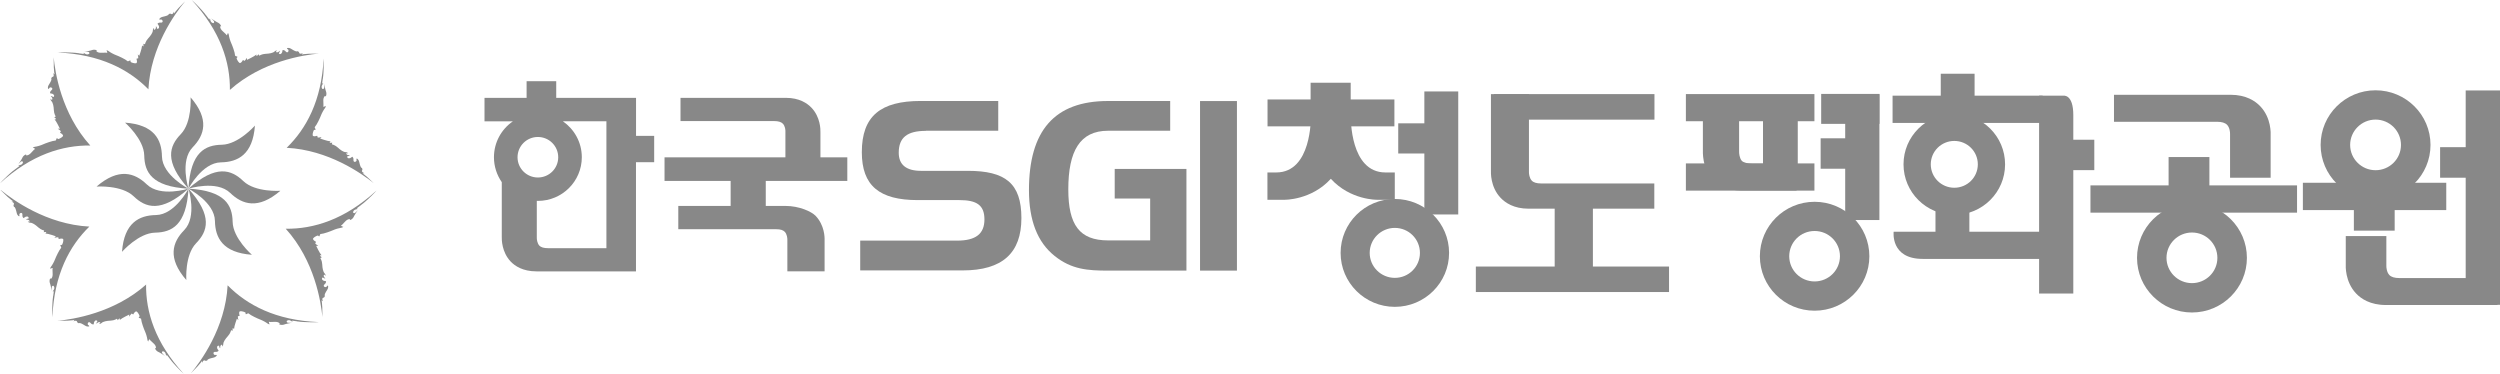 <svg width="214" height="32" viewBox="0 0 214 32" fill="none" xmlns="http://www.w3.org/2000/svg">
<g clip-path="url(#clip0_831_7505)">
<path d="M119.689 10.557H121.925V7.828H124.826V18.358H121.925V13.139H119.689V10.557Z" fill="#888888"/>
<path d="M119.398 17.031C116.835 17.031 114.756 19.099 114.756 21.649C114.756 24.198 116.835 26.266 119.398 26.266C121.962 26.266 124.041 24.198 124.041 21.649C124.041 19.099 121.962 17.031 119.398 17.031ZM119.398 23.785C118.211 23.785 117.246 22.829 117.246 21.649C117.246 20.468 118.211 19.508 119.398 19.508C120.586 19.508 121.546 20.463 121.546 21.649C121.546 22.834 120.581 23.785 119.398 23.785Z" fill="#888888"/>
<path d="M115.116 10.816H119.361V8.514H108.501V10.816H112.973H115.116Z" fill="#888888"/>
<path d="M118.59 14.762C115.551 14.762 115.634 10.053 115.634 10.053V9.915V9.988V8.831V8.734H115.62V7.08H112.188V9.437H112.206V9.988V9.915V9.924V10.053C112.206 10.053 112.289 14.762 109.25 14.762H108.492V17.101H109.947C109.947 17.101 112.248 17.146 113.92 15.304C115.597 17.146 117.893 17.101 117.893 17.101H119.394V14.762H118.586H118.59Z" fill="#888888"/>
<path d="M126.332 24.998H142.87V22.816H136.352V16.705H133.081V22.816H126.332V24.998Z" fill="#888888"/>
<path d="M127.625 8.059V14.67V14.596C127.621 14.734 127.561 15.993 128.448 16.93C128.85 17.358 129.589 17.863 130.841 17.863H141.609V15.704H131.922C131.547 15.704 131.275 15.626 131.122 15.465C130.91 15.244 130.873 14.858 130.878 14.725V14.67V8.059H127.625Z" fill="#888888"/>
<path d="M132.914 8.055H127.884V10.242H141.622V8.055H136.314H132.914Z" fill="#888888"/>
<path d="M15.812 0.143C14.884 1.057 14.902 1.204 14.911 1.149C14.921 1.094 14.884 1.002 14.884 1.002C14.861 1.103 14.759 1.264 14.657 1.195C14.556 1.126 14.44 1.213 14.44 1.213C14.44 1.314 14.204 1.374 13.932 1.438C13.659 1.498 13.627 1.659 13.627 1.659C13.627 1.659 13.701 1.695 13.752 1.673C13.807 1.645 13.89 1.7 13.918 1.783C13.946 1.87 13.89 1.957 13.733 1.934C13.581 1.911 13.479 2.031 13.479 2.031C13.479 2.031 13.544 2.127 13.581 2.182C13.618 2.238 13.627 2.357 13.595 2.408C13.567 2.458 13.424 2.513 13.433 2.408C13.438 2.302 13.341 2.247 13.341 2.247C13.382 2.486 13.23 2.573 13.184 2.545C13.142 2.513 13.207 2.385 13.197 2.394C13.188 2.403 13.082 2.431 13.082 2.61C13.082 2.789 12.906 3.046 12.68 3.29C12.458 3.529 12.412 3.786 12.412 3.786L12.264 3.749C12.315 3.91 12.26 3.979 12.26 3.979L12.163 3.892C12.153 4.144 11.918 4.783 11.918 4.783C11.89 4.765 11.756 4.59 11.798 4.7C11.835 4.81 11.835 4.99 11.835 4.99C11.835 4.99 11.659 5.017 11.682 5.049C11.705 5.077 11.784 5.394 11.641 5.417C11.498 5.445 11.17 5.33 11.179 5.293C11.183 5.256 11.179 5.132 11.119 5.178C11.054 5.219 10.939 5.252 10.939 5.252C10.934 5.247 10.929 5.242 10.925 5.238C10.731 5.063 10.144 4.797 9.941 4.723C9.738 4.65 9.428 4.48 9.294 4.374C9.183 4.287 9.1 4.319 9.1 4.319C9.174 4.342 9.183 4.535 9.183 4.535C9.155 4.507 9.003 4.493 8.749 4.516C8.5 4.535 8.347 4.48 8.269 4.402C8.195 4.323 8.319 4.328 8.319 4.328C8.204 4.245 8.014 4.245 7.922 4.273C7.825 4.301 7.659 4.36 7.516 4.383C7.368 4.406 7.174 4.443 7.174 4.443C7.303 4.42 7.488 4.443 7.557 4.443C7.636 4.443 7.677 4.562 7.64 4.595C7.465 4.742 7.271 4.595 7.229 4.562C7.183 4.53 7.141 4.521 7.141 4.521L7.188 4.622C7.141 4.608 6.772 4.567 6.772 4.567L6.735 4.553H6.703C6.453 4.507 5.917 4.493 5.917 4.493C5.317 4.466 4.929 4.493 4.929 4.493C8.592 4.65 11.05 5.959 12.703 7.645C12.893 4.029 14.971 1.167 15.812 0.156V0.143Z" fill="#888888"/>
<path d="M4.596 4.925V4.915C4.578 6.308 4.703 6.404 4.67 6.358C4.638 6.312 4.546 6.275 4.546 6.275C4.601 6.363 4.643 6.546 4.522 6.569C4.402 6.592 4.384 6.735 4.384 6.735C4.453 6.808 4.333 7.015 4.185 7.249C4.037 7.484 4.125 7.617 4.125 7.617C4.125 7.617 4.204 7.594 4.222 7.539C4.241 7.484 4.338 7.461 4.416 7.502C4.495 7.543 4.518 7.645 4.393 7.736C4.268 7.828 4.282 7.984 4.282 7.984C4.282 7.984 4.398 8.007 4.462 8.021C4.527 8.035 4.619 8.113 4.633 8.168C4.647 8.223 4.587 8.361 4.518 8.283C4.449 8.205 4.338 8.233 4.338 8.233C4.536 8.375 4.49 8.54 4.439 8.55C4.388 8.559 4.342 8.421 4.342 8.435C4.342 8.449 4.287 8.54 4.412 8.669C4.536 8.798 4.596 9.106 4.61 9.432C4.624 9.758 4.772 9.969 4.772 9.969L4.643 10.047C4.795 10.126 4.8 10.213 4.8 10.213H4.67C4.841 10.401 5.128 11.021 5.128 11.021C5.095 11.021 4.878 10.998 4.984 11.049C5.091 11.1 5.215 11.228 5.215 11.228C5.215 11.228 5.114 11.371 5.151 11.375C5.188 11.375 5.465 11.545 5.382 11.665C5.298 11.784 4.989 11.931 4.966 11.899C4.943 11.867 4.855 11.784 4.841 11.858C4.827 11.931 4.767 12.032 4.767 12.032C4.758 12.032 4.753 12.032 4.744 12.032C4.481 12.046 3.876 12.271 3.686 12.358C3.488 12.45 3.15 12.547 2.98 12.565C2.841 12.584 2.804 12.662 2.804 12.662C2.878 12.625 3.016 12.754 3.016 12.754C2.975 12.754 2.859 12.85 2.698 13.043C2.536 13.236 2.388 13.3 2.277 13.3C2.167 13.3 2.259 13.213 2.259 13.213C2.12 13.236 1.986 13.364 1.94 13.452C1.894 13.539 1.82 13.7 1.732 13.815C1.645 13.934 1.534 14.1 1.534 14.1C1.608 13.989 1.755 13.874 1.802 13.829C1.857 13.773 1.972 13.829 1.968 13.874C1.949 14.1 1.709 14.132 1.654 14.141C1.598 14.15 1.566 14.173 1.566 14.173L1.668 14.21C1.626 14.233 1.335 14.463 1.335 14.463L1.298 14.481L1.275 14.508C1.067 14.646 0.674 15.014 0.674 15.014C0.3 15.354 0.065 15.616 0 15.689C2.693 13.227 5.363 12.427 7.728 12.455C5.248 9.717 4.707 6.151 4.596 4.906V4.925Z" fill="#888888"/>
<path d="M0.088 16.277H0.056C1.035 17.265 1.192 17.247 1.137 17.238C1.081 17.228 0.989 17.27 0.989 17.27C1.09 17.293 1.252 17.394 1.183 17.495C1.114 17.596 1.201 17.711 1.201 17.711C1.303 17.711 1.363 17.945 1.428 18.216C1.488 18.487 1.645 18.519 1.645 18.519C1.645 18.519 1.686 18.446 1.659 18.395C1.631 18.345 1.686 18.258 1.769 18.23C1.853 18.202 1.94 18.258 1.917 18.414C1.894 18.57 2.014 18.671 2.014 18.671C2.014 18.671 2.111 18.607 2.167 18.57C2.222 18.533 2.342 18.524 2.393 18.552C2.444 18.579 2.499 18.722 2.393 18.717C2.291 18.708 2.231 18.809 2.231 18.809C2.476 18.772 2.559 18.919 2.532 18.96C2.504 19.002 2.37 18.938 2.379 18.947C2.388 18.956 2.416 19.062 2.596 19.066C2.777 19.066 3.035 19.241 3.28 19.466C3.525 19.686 3.779 19.732 3.779 19.732L3.742 19.879C3.904 19.829 3.973 19.889 3.973 19.889L3.885 19.985C4.139 19.994 4.781 20.229 4.781 20.229C4.763 20.256 4.587 20.389 4.698 20.348C4.809 20.311 4.989 20.311 4.989 20.311C4.989 20.311 5.017 20.486 5.049 20.463C5.077 20.44 5.396 20.362 5.419 20.504C5.447 20.647 5.331 20.968 5.289 20.964C5.248 20.954 5.128 20.964 5.169 21.023C5.211 21.083 5.243 21.203 5.243 21.203C5.239 21.207 5.234 21.212 5.229 21.221C5.054 21.414 4.786 22.002 4.712 22.195C4.638 22.397 4.467 22.705 4.361 22.838C4.273 22.948 4.306 23.026 4.306 23.026C4.329 22.953 4.523 22.944 4.523 22.944C4.495 22.971 4.481 23.123 4.504 23.371C4.527 23.619 4.467 23.775 4.389 23.849C4.31 23.927 4.315 23.798 4.315 23.798C4.232 23.913 4.232 24.097 4.259 24.194C4.287 24.29 4.347 24.455 4.37 24.598C4.393 24.745 4.435 24.938 4.435 24.938C4.412 24.809 4.435 24.625 4.435 24.556C4.435 24.478 4.555 24.437 4.587 24.474C4.735 24.648 4.587 24.841 4.555 24.883C4.523 24.924 4.513 24.965 4.513 24.965L4.61 24.919C4.597 24.965 4.555 25.328 4.555 25.328L4.541 25.365V25.397C4.495 25.645 4.481 26.178 4.481 26.178C4.453 26.743 4.481 27.111 4.486 27.152C4.634 23.495 5.955 21.042 7.65 19.397C3.973 19.204 1.072 17.091 0.083 16.277H0.088Z" fill="#888888"/>
<path d="M12.523 24.344C9.77 26.807 6.19 27.345 4.933 27.459H4.929C6.328 27.478 6.425 27.354 6.379 27.386C6.333 27.418 6.296 27.51 6.296 27.51C6.384 27.455 6.569 27.413 6.592 27.533C6.615 27.652 6.758 27.671 6.758 27.671C6.832 27.602 7.04 27.721 7.275 27.868C7.511 28.015 7.645 27.928 7.645 27.928C7.645 27.928 7.622 27.85 7.566 27.832C7.511 27.813 7.488 27.717 7.529 27.639C7.571 27.561 7.673 27.538 7.765 27.662C7.857 27.786 8.014 27.772 8.014 27.772C8.014 27.772 8.038 27.657 8.051 27.593C8.065 27.528 8.144 27.436 8.199 27.423C8.255 27.409 8.393 27.469 8.315 27.538C8.236 27.607 8.264 27.717 8.264 27.717C8.407 27.519 8.578 27.565 8.583 27.616C8.592 27.666 8.453 27.712 8.467 27.712C8.481 27.712 8.573 27.767 8.703 27.643C8.832 27.519 9.137 27.459 9.47 27.446C9.798 27.432 10.01 27.285 10.01 27.285L10.089 27.413C10.167 27.262 10.255 27.257 10.255 27.257V27.386C10.444 27.216 11.063 26.927 11.063 26.927C11.063 26.959 11.04 27.175 11.091 27.069C11.142 26.963 11.271 26.839 11.271 26.839C11.271 26.839 11.414 26.94 11.419 26.904C11.419 26.867 11.59 26.587 11.71 26.674C11.83 26.756 11.978 27.064 11.946 27.087C11.913 27.11 11.83 27.198 11.904 27.211C11.978 27.225 12.08 27.285 12.08 27.285C12.08 27.294 12.08 27.299 12.08 27.308C12.098 27.57 12.32 28.172 12.408 28.36C12.5 28.558 12.597 28.893 12.616 29.063C12.629 29.201 12.708 29.238 12.708 29.238C12.671 29.164 12.8 29.026 12.8 29.026C12.8 29.067 12.897 29.182 13.091 29.343C13.285 29.504 13.355 29.651 13.35 29.761C13.35 29.872 13.262 29.78 13.262 29.78C13.285 29.922 13.415 30.051 13.502 30.097C13.59 30.143 13.752 30.216 13.872 30.303C13.992 30.391 14.158 30.501 14.158 30.501C14.047 30.427 13.932 30.28 13.886 30.235C13.83 30.179 13.886 30.064 13.937 30.069C14.163 30.087 14.195 30.326 14.204 30.381C14.214 30.437 14.237 30.469 14.237 30.469L14.274 30.368C14.297 30.409 14.528 30.698 14.528 30.698L14.546 30.735L14.574 30.758C14.713 30.965 15.082 31.355 15.082 31.355C15.383 31.682 15.618 31.902 15.724 31.994C13.271 29.325 12.472 26.683 12.505 24.34L12.523 24.344Z" fill="#888888"/>
<path d="M27.259 27.571C23.601 27.419 21.139 26.105 19.485 24.424C19.291 28.09 17.152 30.98 16.339 31.954C17.309 31.003 17.291 30.851 17.281 30.907C17.272 30.962 17.309 31.053 17.309 31.053C17.332 30.953 17.434 30.792 17.535 30.861C17.637 30.93 17.752 30.842 17.752 30.842C17.752 30.741 17.988 30.677 18.261 30.617C18.533 30.557 18.565 30.397 18.565 30.397C18.565 30.397 18.491 30.36 18.441 30.383C18.39 30.41 18.302 30.355 18.279 30.273C18.251 30.185 18.307 30.098 18.464 30.121C18.616 30.144 18.718 30.024 18.718 30.024C18.718 30.024 18.653 29.928 18.616 29.873C18.579 29.818 18.57 29.698 18.602 29.648C18.63 29.597 18.773 29.542 18.764 29.648C18.755 29.753 18.857 29.808 18.857 29.808C18.815 29.565 18.967 29.482 19.009 29.51C19.05 29.537 18.986 29.671 18.995 29.661C19.004 29.652 19.11 29.625 19.115 29.445C19.115 29.266 19.291 29.009 19.512 28.765C19.734 28.522 19.78 28.269 19.78 28.269L19.928 28.306C19.877 28.145 19.937 28.076 19.937 28.076L20.034 28.164C20.044 27.911 20.279 27.277 20.279 27.277C20.307 27.295 20.441 27.47 20.399 27.36C20.358 27.249 20.362 27.07 20.362 27.07C20.362 27.07 20.538 27.043 20.515 27.011C20.492 26.983 20.413 26.666 20.556 26.643C20.7 26.615 21.028 26.73 21.018 26.772C21.014 26.808 21.018 26.932 21.078 26.891C21.143 26.85 21.259 26.817 21.259 26.817C21.259 26.822 21.268 26.827 21.277 26.831C21.471 27.006 22.058 27.272 22.256 27.346C22.46 27.419 22.769 27.589 22.903 27.695C23.014 27.782 23.097 27.75 23.097 27.75C23.023 27.723 23.014 27.534 23.014 27.534C23.042 27.562 23.194 27.576 23.444 27.553C23.698 27.53 23.85 27.589 23.924 27.668C23.998 27.746 23.873 27.741 23.873 27.741C23.989 27.824 24.178 27.824 24.27 27.796C24.367 27.764 24.534 27.709 24.677 27.686C24.825 27.663 25.019 27.622 25.019 27.622C24.889 27.645 24.705 27.622 24.635 27.622C24.557 27.622 24.515 27.502 24.552 27.47C24.728 27.323 24.922 27.47 24.963 27.502C25.005 27.534 25.047 27.543 25.047 27.543L25 27.447C25.047 27.461 25.416 27.502 25.416 27.502L25.453 27.516H25.49C25.735 27.562 26.275 27.576 26.275 27.576C26.876 27.603 27.264 27.576 27.264 27.576H27.259V27.571Z" fill="#888888"/>
<path d="M32.207 16.328C29.504 18.805 26.83 19.608 24.46 19.581C26.945 22.324 27.481 25.894 27.597 27.134V27.143C27.615 25.751 27.49 25.655 27.523 25.701C27.555 25.747 27.647 25.783 27.647 25.783C27.592 25.696 27.55 25.512 27.671 25.489C27.791 25.466 27.809 25.324 27.809 25.324C27.74 25.25 27.86 25.044 28.008 24.809C28.155 24.575 28.068 24.442 28.068 24.442C28.068 24.442 27.989 24.465 27.971 24.52C27.952 24.575 27.855 24.598 27.777 24.557C27.698 24.515 27.675 24.414 27.8 24.322C27.924 24.23 27.911 24.074 27.911 24.074C27.911 24.074 27.795 24.051 27.73 24.038C27.666 24.024 27.573 23.946 27.56 23.89C27.546 23.835 27.606 23.698 27.675 23.776C27.744 23.854 27.855 23.826 27.855 23.826C27.657 23.684 27.703 23.518 27.754 23.509C27.804 23.5 27.851 23.638 27.851 23.624C27.851 23.61 27.906 23.518 27.781 23.39C27.657 23.261 27.597 22.958 27.583 22.632C27.569 22.305 27.421 22.094 27.421 22.094L27.55 22.016C27.398 21.938 27.393 21.851 27.393 21.851H27.523C27.352 21.662 27.065 21.042 27.065 21.042C27.098 21.042 27.315 21.065 27.209 21.014C27.102 20.964 26.978 20.835 26.978 20.835C26.978 20.835 27.079 20.693 27.042 20.688C27.005 20.684 26.728 20.518 26.811 20.399C26.894 20.279 27.204 20.132 27.227 20.164C27.25 20.197 27.338 20.279 27.352 20.206C27.366 20.132 27.426 20.031 27.426 20.031C27.43 20.031 27.439 20.031 27.449 20.031C27.707 20.017 28.313 19.792 28.507 19.705C28.705 19.613 29.042 19.517 29.213 19.494C29.352 19.48 29.389 19.397 29.389 19.397C29.32 19.434 29.176 19.305 29.176 19.305C29.218 19.305 29.334 19.209 29.495 19.016C29.657 18.823 29.805 18.759 29.916 18.759C30.022 18.759 29.934 18.846 29.934 18.846C30.073 18.823 30.206 18.694 30.253 18.607C30.299 18.52 30.378 18.359 30.461 18.239C30.548 18.12 30.659 17.954 30.659 17.954C30.585 18.065 30.438 18.18 30.391 18.226C30.336 18.281 30.22 18.226 30.225 18.175C30.244 17.95 30.484 17.918 30.539 17.909C30.595 17.899 30.627 17.876 30.627 17.876L30.525 17.84C30.567 17.817 30.858 17.587 30.858 17.587L30.89 17.569L30.913 17.541C31.121 17.403 31.514 17.036 31.514 17.036C31.957 16.631 32.207 16.337 32.207 16.337H32.202L32.207 16.328Z" fill="#888888"/>
<path d="M32.008 15.698C31.135 14.825 30.987 14.839 31.042 14.848C31.098 14.857 31.19 14.816 31.19 14.816C31.088 14.793 30.927 14.692 30.996 14.591C31.065 14.49 30.978 14.375 30.978 14.375C30.876 14.375 30.816 14.141 30.751 13.87C30.691 13.599 30.534 13.566 30.534 13.566C30.534 13.566 30.492 13.64 30.52 13.691C30.548 13.741 30.492 13.828 30.409 13.851C30.326 13.879 30.234 13.824 30.257 13.668C30.28 13.516 30.16 13.415 30.16 13.415C30.16 13.415 30.063 13.479 30.008 13.516C29.952 13.553 29.832 13.562 29.781 13.534C29.73 13.502 29.675 13.364 29.781 13.369C29.887 13.373 29.943 13.277 29.943 13.277C29.698 13.314 29.615 13.167 29.647 13.125C29.675 13.084 29.809 13.148 29.8 13.139C29.79 13.13 29.763 13.024 29.582 13.02C29.402 13.02 29.144 12.845 28.904 12.62C28.659 12.399 28.405 12.354 28.405 12.354L28.442 12.207C28.28 12.257 28.21 12.197 28.21 12.197L28.298 12.101C28.049 12.092 27.402 11.857 27.402 11.857C27.421 11.83 27.596 11.697 27.485 11.738C27.374 11.775 27.194 11.775 27.194 11.775C27.194 11.775 27.166 11.6 27.134 11.623C27.107 11.646 26.792 11.724 26.765 11.582C26.737 11.439 26.852 11.113 26.894 11.122C26.931 11.127 27.056 11.122 27.009 11.062C26.968 10.998 26.936 10.883 26.936 10.883C26.94 10.879 26.945 10.874 26.954 10.865C27.13 10.672 27.398 10.088 27.471 9.891C27.545 9.689 27.716 9.381 27.823 9.248C27.91 9.137 27.878 9.055 27.878 9.055C27.855 9.128 27.661 9.137 27.661 9.137C27.689 9.11 27.702 8.958 27.679 8.71C27.656 8.462 27.716 8.306 27.795 8.232C27.873 8.159 27.869 8.283 27.869 8.283C27.952 8.168 27.952 7.984 27.924 7.888C27.896 7.791 27.836 7.626 27.813 7.484C27.79 7.336 27.749 7.144 27.749 7.144C27.772 7.272 27.749 7.456 27.749 7.525C27.749 7.603 27.628 7.644 27.596 7.608C27.448 7.433 27.596 7.24 27.628 7.199C27.661 7.153 27.67 7.116 27.67 7.116L27.573 7.162C27.587 7.116 27.628 6.753 27.628 6.753L27.642 6.716V6.679C27.689 6.431 27.702 5.898 27.702 5.898C27.721 5.471 27.712 5.159 27.702 5.012C27.532 8.605 26.22 11.021 24.538 12.652C28.104 12.836 30.945 14.835 32.008 15.694V15.698Z" fill="#888888"/>
<path d="M19.67 7.704C22.437 5.228 26.04 4.695 27.278 4.589C25.878 4.575 25.781 4.699 25.828 4.667C25.874 4.635 25.911 4.543 25.911 4.543C25.823 4.598 25.638 4.64 25.615 4.52C25.592 4.401 25.449 4.382 25.449 4.382C25.375 4.451 25.167 4.332 24.931 4.185C24.696 4.038 24.562 4.125 24.562 4.125C24.562 4.125 24.585 4.203 24.64 4.222C24.696 4.24 24.719 4.336 24.677 4.415C24.636 4.493 24.534 4.516 24.442 4.392C24.349 4.268 24.192 4.281 24.192 4.281C24.192 4.281 24.169 4.396 24.155 4.46C24.141 4.525 24.063 4.617 24.007 4.63C23.952 4.644 23.813 4.585 23.892 4.516C23.971 4.447 23.943 4.336 23.943 4.336C23.8 4.534 23.633 4.488 23.619 4.438C23.61 4.387 23.749 4.341 23.735 4.341C23.721 4.341 23.629 4.286 23.499 4.41C23.37 4.534 23.065 4.594 22.737 4.607C22.409 4.621 22.197 4.768 22.197 4.768L22.118 4.64C22.04 4.791 21.952 4.796 21.952 4.796V4.667C21.762 4.837 21.139 5.127 21.139 5.127C21.139 5.095 21.162 4.879 21.111 4.984C21.06 5.09 20.931 5.214 20.931 5.214C20.931 5.214 20.788 5.113 20.783 5.15C20.779 5.186 20.612 5.462 20.492 5.379C20.372 5.297 20.224 4.989 20.256 4.966C20.289 4.943 20.372 4.856 20.298 4.842C20.224 4.828 20.122 4.768 20.122 4.768V4.745C20.109 4.483 19.882 3.882 19.794 3.693C19.702 3.496 19.605 3.16 19.587 2.99C19.573 2.852 19.49 2.816 19.49 2.816C19.527 2.889 19.397 3.027 19.397 3.027C19.397 2.986 19.3 2.871 19.106 2.71C18.912 2.549 18.848 2.398 18.848 2.292C18.848 2.182 18.935 2.274 18.935 2.274C18.912 2.136 18.783 2.002 18.695 1.957C18.607 1.911 18.446 1.832 18.326 1.745C18.205 1.658 18.039 1.548 18.039 1.548C18.15 1.621 18.265 1.768 18.312 1.814C18.363 1.869 18.312 1.984 18.261 1.98C18.035 1.957 18.002 1.718 17.993 1.667C17.984 1.612 17.961 1.58 17.961 1.58L17.924 1.681C17.901 1.64 17.67 1.35 17.67 1.35L17.651 1.313L17.623 1.29C17.485 1.084 17.115 0.693 17.115 0.693C16.709 0.252 16.413 0.004 16.413 0.004C18.898 2.692 19.707 5.352 19.679 7.709L19.67 7.704Z" fill="#888888"/>
<path d="M16.315 8.328C16.315 8.328 16.459 10.464 15.479 11.48C14.495 12.495 14.024 13.8 16.135 16.152C16.135 16.152 15.368 13.763 16.495 12.605C17.503 11.567 17.951 10.216 16.315 8.333V8.328Z" fill="#888888"/>
<path d="M10.698 10.492C10.698 10.492 12.32 11.898 12.347 13.309C12.375 14.714 12.962 15.973 16.131 16.152C16.131 16.152 13.89 14.999 13.863 13.387C13.839 11.944 13.193 10.676 10.698 10.497V10.492Z" fill="#888888"/>
<path d="M8.269 15.969C8.269 15.969 10.417 15.822 11.438 16.8C12.458 17.779 13.766 18.248 16.136 16.148C16.136 16.148 13.729 16.911 12.565 15.785C11.525 14.784 10.162 14.338 8.269 15.964V15.969Z" fill="#888888"/>
<path d="M10.444 21.555C10.444 21.555 11.858 19.943 13.276 19.915C14.69 19.888 15.955 19.299 16.136 16.152C16.136 16.152 14.976 18.381 13.355 18.408C11.904 18.431 10.624 19.074 10.444 21.555Z" fill="#888888"/>
<path d="M15.95 23.973C15.95 23.973 15.803 21.836 16.787 20.821C17.77 19.806 18.242 18.505 16.131 16.148C16.131 16.148 16.897 18.542 15.766 19.7C14.754 20.734 14.31 22.089 15.95 23.973Z" fill="#888888"/>
<path d="M21.563 21.809C21.563 21.809 19.942 20.403 19.914 18.992C19.887 17.582 19.295 16.328 16.131 16.148C16.131 16.148 18.371 17.302 18.399 18.914C18.422 20.357 19.069 21.63 21.563 21.809Z" fill="#888888"/>
<path d="M23.998 16.332C23.998 16.332 21.85 16.479 20.829 15.501C19.808 14.522 18.496 14.049 16.131 16.153C16.131 16.153 18.538 15.39 19.702 16.512C20.746 17.518 22.104 17.959 23.998 16.332Z" fill="#888888"/>
<path d="M21.822 10.75C21.822 10.75 20.409 12.363 18.99 12.39C17.577 12.413 16.311 13.001 16.131 16.153C16.131 16.153 17.29 13.925 18.912 13.897C20.362 13.874 21.642 13.231 21.822 10.75Z" fill="#888888"/>
<path d="M79.256 11.202C77.671 11.202 76.932 11.762 76.932 13.072C76.932 14.105 77.579 14.624 78.84 14.624H82.845C86.051 14.624 87.432 15.681 87.432 18.668C87.432 21.654 85.811 23.147 82.406 23.147H73.634V20.597H81.926C83.529 20.597 84.268 20.018 84.268 18.782C84.268 17.547 83.589 17.128 82.124 17.128H78.558C75.274 17.128 73.772 15.897 73.772 13.026C73.772 9.92 75.394 8.643 78.817 8.643H85.45V11.193H79.26L79.256 11.202Z" fill="#888888"/>
<path d="M95.419 14.463H101.559V23.165H94.847C93.1 23.165 91.719 23.064 90.278 21.91C88.8 20.734 88.079 18.864 88.079 16.273C88.079 11.21 90.241 8.646 94.851 8.646H100.168V11.192H94.851C92.431 11.192 91.447 12.942 91.447 16.209C91.447 19.255 92.407 20.578 94.851 20.578H98.454V16.994H95.419V14.463Z" fill="#888888"/>
<path d="M102.723 23.164V8.65H105.882V23.164H102.723Z" fill="#888888"/>
<path d="M54.445 11.633V8.375H47.613V6.951H45.077V8.375H41.474V10.388H43.899C42.919 11.063 42.282 12.189 42.282 13.461C42.282 14.252 42.532 14.987 42.952 15.593V20.266C42.943 20.505 42.947 21.571 43.709 22.384C44.079 22.774 44.763 23.229 45.913 23.229H54.44V13.884H55.997V11.628H54.44L54.445 11.633ZM46.042 11.725C47.003 11.725 47.784 12.501 47.784 13.461C47.784 14.422 47.003 15.194 46.042 15.194C45.081 15.194 44.301 14.417 44.301 13.461C44.301 12.506 45.077 11.725 46.042 11.725ZM46.172 21.028C45.978 20.826 45.945 20.463 45.95 20.344V17.192C45.978 17.192 46.01 17.197 46.042 17.197C48.121 17.197 49.803 15.52 49.803 13.457C49.803 12.184 49.16 11.063 48.186 10.383H51.909V21.244H46.906C46.56 21.244 46.31 21.171 46.167 21.028H46.172Z" fill="#888888"/>
<path d="M72.53 15.487V13.47H70.229V11.315V11.329C70.239 11.063 70.22 10.024 69.472 9.23C69.102 8.839 68.423 8.375 67.268 8.375H58.251V10.364H66.27C66.617 10.364 66.871 10.438 67.01 10.585C67.208 10.787 67.241 11.145 67.231 11.265V13.47H56.884V15.487H62.543V17.628H58.062V19.622H66.46C66.806 19.622 67.033 19.696 67.176 19.843C67.37 20.045 67.402 20.403 67.398 20.523V23.224H70.585V20.582C70.599 20.311 70.576 19.282 69.827 18.487C69.458 18.097 68.395 17.628 67.241 17.628H65.55V15.487H72.525H72.53Z" fill="#888888"/>
<path d="M167.288 9.744C164.886 9.744 162.941 11.678 162.941 14.068C162.941 16.457 164.886 18.391 167.288 18.391C169.69 18.391 171.635 16.457 171.635 14.068C171.635 11.678 169.69 9.744 167.288 9.744ZM167.288 16.071C166.175 16.071 165.274 15.175 165.274 14.068C165.274 12.96 166.175 12.064 167.288 12.064C168.402 12.064 169.302 12.96 169.302 14.068C169.302 15.175 168.402 16.071 167.288 16.071Z" fill="#888888"/>
<path d="M177.475 9.86V11.96H179.272V14.565H177.475V25.127H174.546V8.192H176.615C176.615 8.192 177.475 8.013 177.475 9.855V9.86Z" fill="#888888"/>
<path d="M165.589 16.658H168.578V19.837H175.156V22.162H164.582C161.806 22.162 162.097 19.837 162.097 19.837H165.677V16.975" fill="#888888"/>
<path d="M153.888 9.904H150.913V14.255H153.888V9.904Z" fill="#888888"/>
<path d="M145.767 9.615V12.905V12.827C145.762 12.978 145.711 14.315 146.501 15.317C146.857 15.772 147.892 16.309 149.014 16.309H153.786V14.008H149.971C149.633 14.008 149.222 13.92 149.084 13.75C148.894 13.516 148.862 13.102 148.867 12.965V12.905V9.615H145.767Z" fill="#888888"/>
<path d="M150.599 10.377H155.315V8.053H144.312V10.377H149.647H150.599Z" fill="#888888"/>
<path d="M150.599 16.318H155.315V13.988H144.312V16.318H149.647H150.599Z" fill="#888888"/>
<path d="M155.329 17.273C152.742 17.273 150.645 19.359 150.645 21.937C150.645 24.514 152.742 26.596 155.329 26.596C157.916 26.596 160.017 24.51 160.017 21.937C160.017 19.364 157.92 17.273 155.329 17.273ZM155.329 24.091C154.128 24.091 153.158 23.127 153.158 21.932C153.158 20.738 154.128 19.773 155.329 19.773C156.53 19.773 157.5 20.738 157.5 21.932C157.5 23.127 156.53 24.091 155.329 24.091Z" fill="#888888"/>
<path d="M155.847 11.838H157.949V8.07H160.877V18.835H157.949V14.443H155.847V11.838Z" fill="#888888"/>
<path d="M160.882 8.039H155.893V10.603H160.882V8.039Z" fill="#888888"/>
<path d="M187.632 17.395C185.036 17.395 182.93 19.49 182.93 22.072C182.93 24.654 185.036 26.749 187.632 26.749C190.228 26.749 192.335 24.654 192.335 22.072C192.335 19.49 190.228 17.395 187.632 17.395ZM187.632 24.236C186.431 24.236 185.452 23.266 185.452 22.072C185.452 20.877 186.427 19.903 187.632 19.903C188.838 19.903 189.808 20.872 189.808 22.072C189.808 23.271 188.833 24.236 187.632 24.236Z" fill="#888888"/>
<path d="M194.367 15.212V11.531V11.605C194.376 11.453 194.437 10.112 193.49 9.11C193.065 8.655 192.275 8.113 190.935 8.113H180.957V10.424H189.78C190.182 10.424 190.468 10.512 190.635 10.682C190.866 10.916 190.898 11.329 190.893 11.472V11.531V15.212H194.367Z" fill="#888888"/>
<path d="M178.943 18.203H196.627V15.869H189.125V13.443H185.632V15.869H178.943V18.203Z" fill="#888888"/>
<path d="M197.126 15.645H209.4V17.983H204.984V19.743H201.491V17.983H197.126V15.645Z" fill="#888888"/>
<path d="M208.873 12.598H211.063V7.742H214.001V26.092H211.063V15.213H208.873V12.598Z" fill="#888888"/>
<path d="M200.798 20.205V22.695V22.617C200.789 22.764 200.729 24.11 201.676 25.116C202.101 25.571 202.891 26.109 204.235 26.109H213.783V23.802H205.385C204.983 23.802 204.697 23.715 204.53 23.545C204.304 23.311 204.267 22.893 204.272 22.755V22.695V20.205H200.798Z" fill="#888888"/>
<path d="M203.348 7.729C200.752 7.729 198.646 9.824 198.646 12.406C198.646 14.988 200.752 17.083 203.348 17.083C205.944 17.083 208.051 14.988 208.051 12.406C208.051 9.824 205.944 7.729 203.348 7.729ZM203.348 14.57C202.147 14.57 201.172 13.6 201.172 12.406C201.172 11.211 202.147 10.237 203.348 10.237C204.549 10.237 205.524 11.207 205.524 12.406C205.524 13.605 204.549 14.57 203.348 14.57Z" fill="#888888"/>
<path d="M169.025 8.192V6.322L169.016 6.312H166.129V6.34V8.192H162.004V10.521H174.851V8.192H169.025Z" fill="#888888"/>
</g>
<defs>
<clipPath id="clip0_831_7505">
<rect width="214" height="32" fill="white"/>
</clipPath>
</defs>
</svg>
